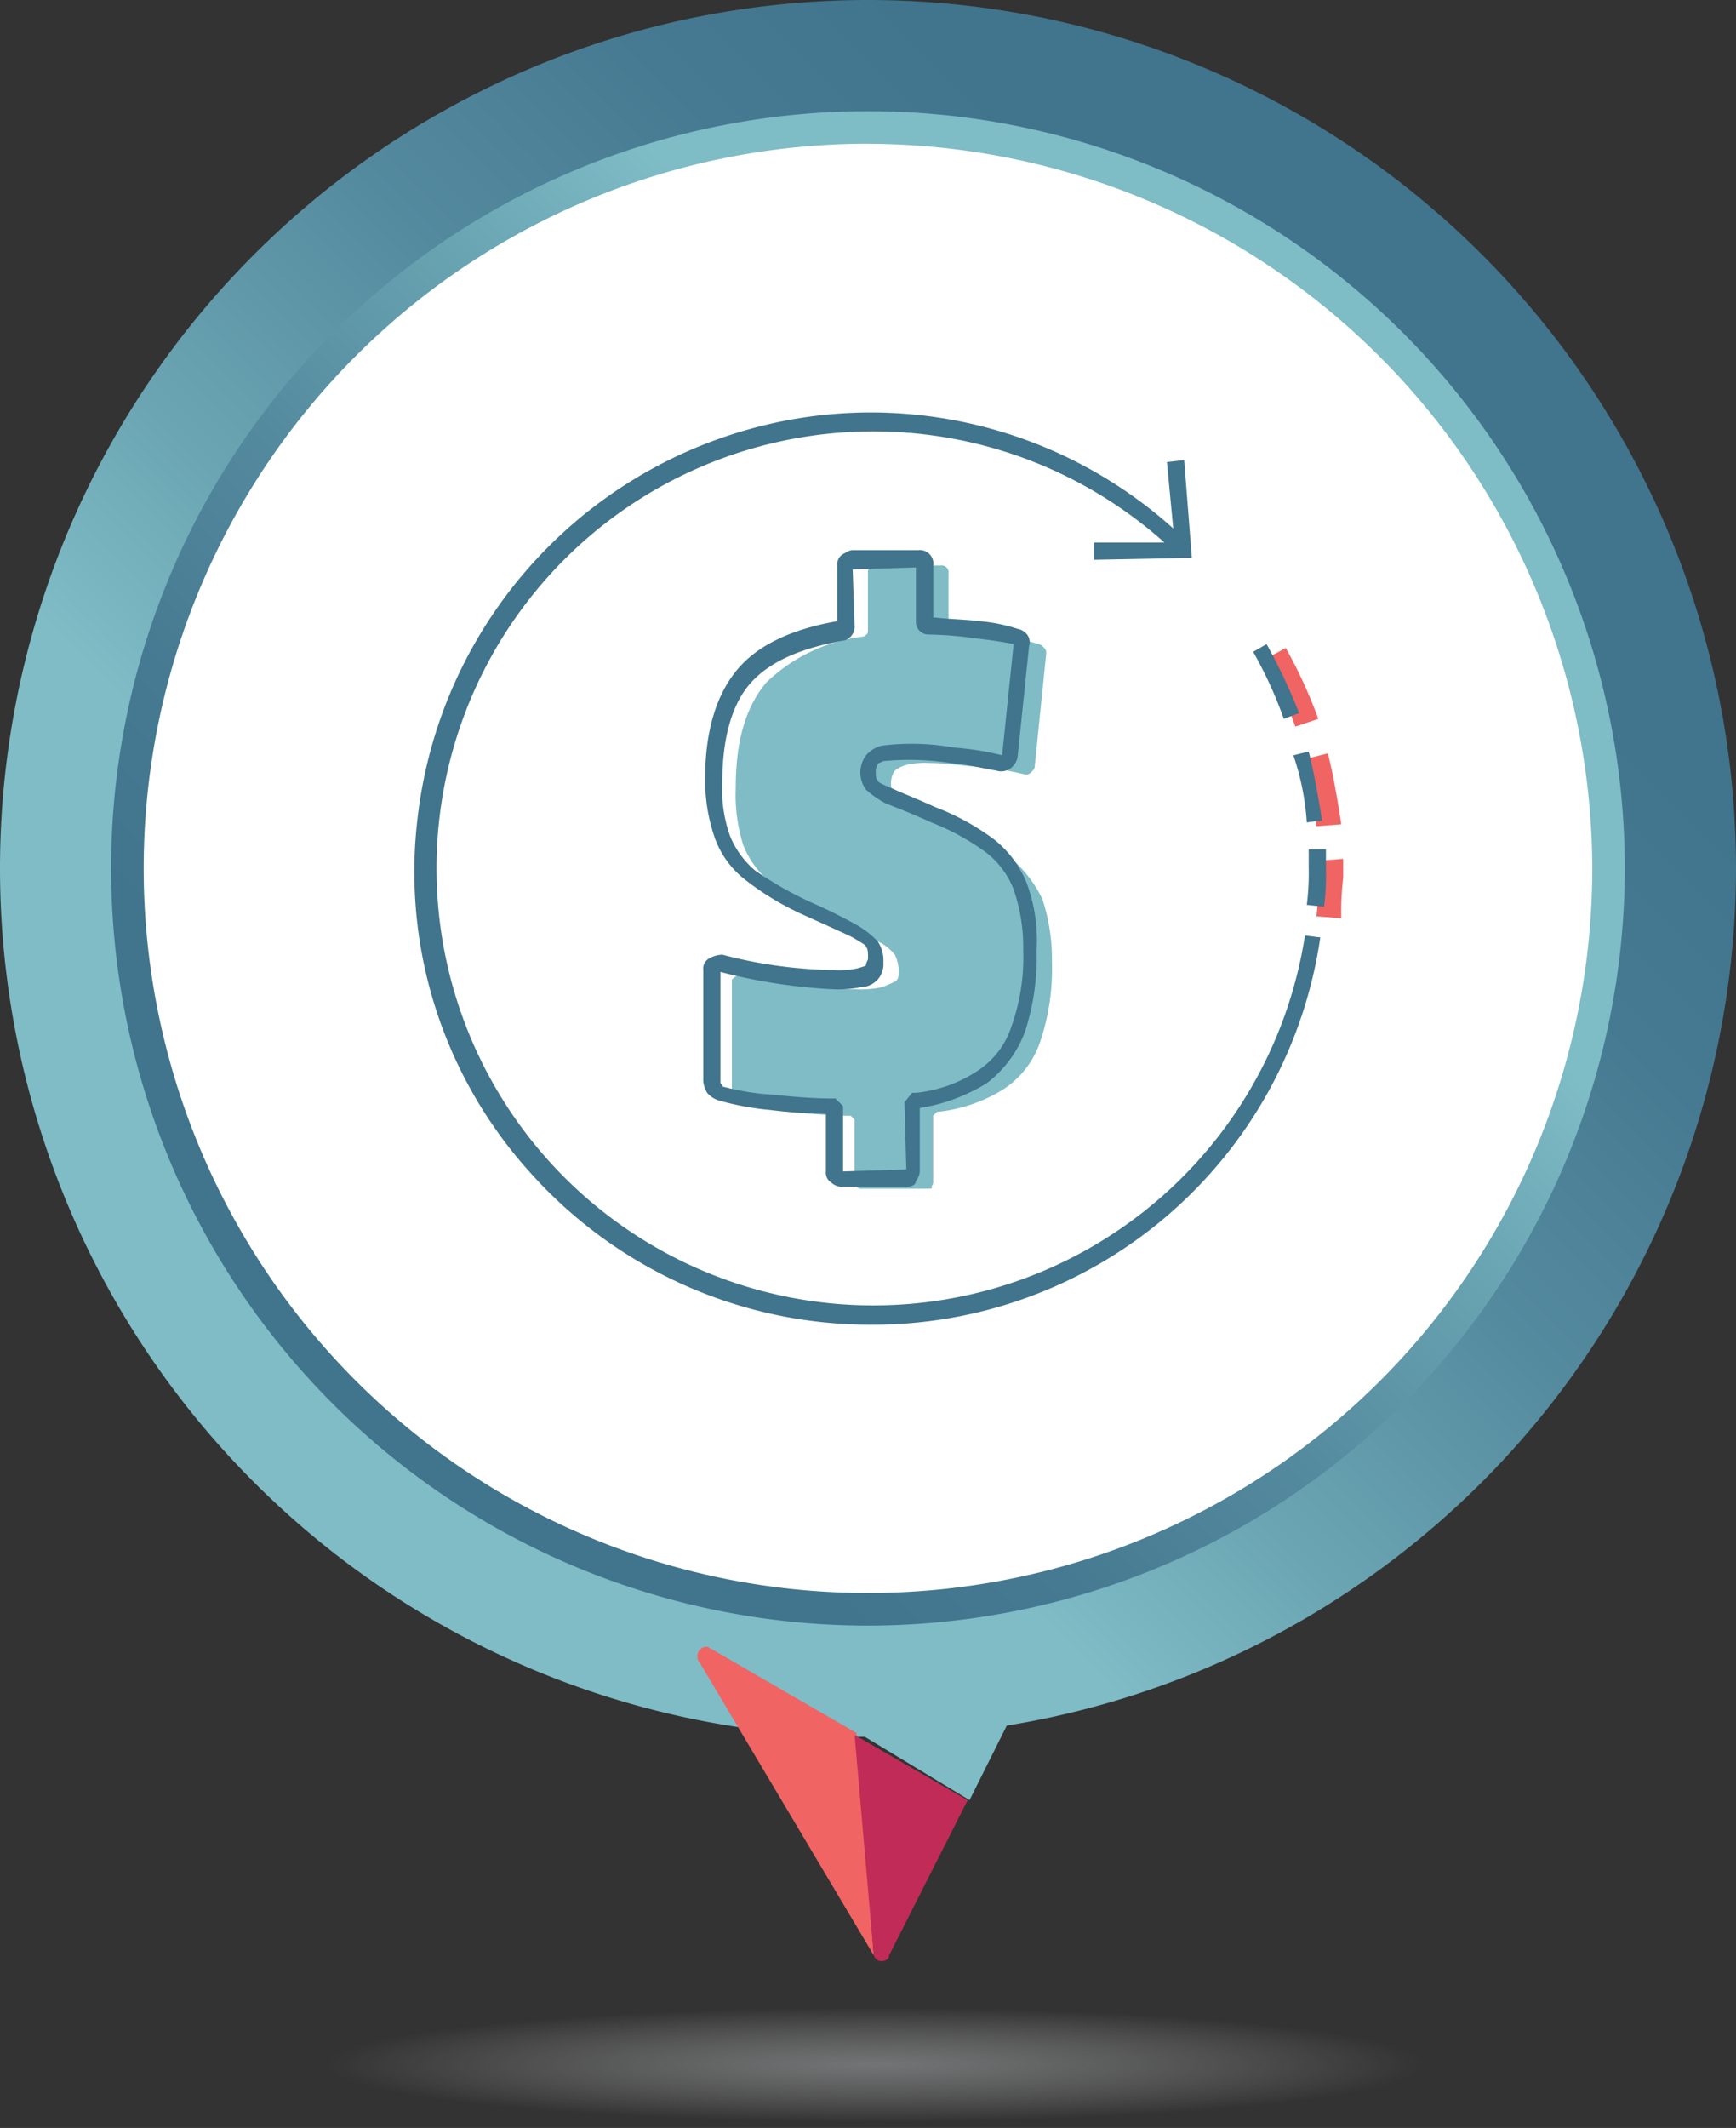 <svg xmlns="http://www.w3.org/2000/svg" xmlns:xlink="http://www.w3.org/1999/xlink" width="114.46" height="140.232" viewBox="0 0 114.46 140.232"><rect x="0" y="0" width="114.46" height="140.232" fill="#333333" stroke="none"/><defs><linearGradient id="a" x1="0.147" y1="0.853" x2="0.853" y2="0.147" gradientUnits="objectBoundingBox"><stop offset="0.266" stop-color="#7fbcc6"/><stop offset="0.396" stop-color="#6ba5b3"/><stop offset="0.577" stop-color="#548a9e"/><stop offset="0.739" stop-color="#467a92"/><stop offset="0.864" stop-color="#41748d"/></linearGradient><linearGradient id="b" x1="0.147" y1="0.853" x2="0.853" y2="0.147" gradientUnits="objectBoundingBox"><stop offset="0.136" stop-color="#41748d"/><stop offset="0.261" stop-color="#467a92"/><stop offset="0.423" stop-color="#548a9e"/><stop offset="0.604" stop-color="#6aa5b3"/><stop offset="0.734" stop-color="#7ebcc6"/></linearGradient><clipPath id="c"><rect width="22.488" height="20.719"/></clipPath><radialGradient id="f" cx="0.5" cy="0.501" r="4.34" gradientTransform="translate(0.443 0.448) scale(0.113 0.104)" gradientUnits="objectBoundingBox"><stop offset="0.027" stop-color="#c8cbcd"/><stop offset="0.332" stop-color="#d5d8d9" stop-opacity="0.686"/><stop offset="0.898" stop-color="#f8f8f9" stop-opacity="0.106"/><stop offset="1" stop-color="#fff" stop-opacity="0"/></radialGradient></defs><ellipse cx="49.271" cy="49.271" rx="49.271" ry="49.271" transform="translate(7.959 8.591)" fill="#fff"/><g transform="translate(27.331 27.18)"><path d="M68.021,38.98A27.962,27.962,0,0,0,66,34.558l1.39-.758a31.3,31.3,0,0,1,2.148,4.674Z" transform="translate(-9.949 -18.278)" fill="#f16464"/><path d="M68.858,44.1a26.983,26.983,0,0,0-.758-4.422l1.516-.379c.379,1.516.632,3.032.884,4.674Z" transform="translate(-9.396 -16.83)" fill="#f16464"/><path d="M70.342,48.716,68.7,48.59a16.106,16.106,0,0,0,.126-2.527V44.926l1.642-.126v1.263A18.658,18.658,0,0,0,70.342,48.716Z" transform="translate(-9.238 -15.381)" fill="#f16464"/><g transform="translate(20.929 10.089)"><path d="M38.579,56.536a.464.464,0,0,1,.379-.126,24.983,24.983,0,0,0,7.327,1.011,6.713,6.713,0,0,0,1.769-.126,6.159,6.159,0,0,0,.884-.379c.253-.126.253-.379.253-.758a2.38,2.38,0,0,0-.253-1.011,3.128,3.128,0,0,0-1.137-.884c-.632-.253-1.516-.758-3.032-1.516a17.823,17.823,0,0,1-3.916-2.274,6.083,6.083,0,0,1-1.9-2.527,11.012,11.012,0,0,1-.505-3.79c0-3.032.632-5.306,2.021-6.948a11.026,11.026,0,0,1,6.443-3.032c.126-.126.253-.126.253-.379v-3.79a.447.447,0,0,1,.505-.505h4.3a.447.447,0,0,1,.505.505v3.537c0,.253.126.379.253.379,1.011.126,2.148.126,3.158.253a11.09,11.09,0,0,1,2.527.505c.126,0,.253.126.379.253a.464.464,0,0,1,.126.379l-.758,7.454c0,.126-.126.253-.253.379a.464.464,0,0,1-.379.126,18.378,18.378,0,0,0-3.158-.505c-1.263-.126-2.274-.253-3.158-.253a5.206,5.206,0,0,0-1.516.126,2.057,2.057,0,0,0-.758.379,1.472,1.472,0,0,0-.253.884,1.826,1.826,0,0,0,.253.884c.126.253.505.379,1.011.758a26.416,26.416,0,0,0,2.906,1.263,17.075,17.075,0,0,1,3.79,2.021,8.242,8.242,0,0,1,2.021,2.653,12.588,12.588,0,0,1,.632,4.169,14.956,14.956,0,0,1-.758,5.18,6.089,6.089,0,0,1-2.4,3.158,10.12,10.12,0,0,1-4.422,1.516l-.253.253v4.3a.464.464,0,0,1-.126.379c.126.126,0,.126-.253.126h-4.3a.447.447,0,0,1-.505-.505V66.011l-.253-.253c-1.263,0-2.653-.126-3.916-.253a18.984,18.984,0,0,1-3.285-.632c-.253-.126-.379-.126-.505-.253s-.126-.253-.126-.505V56.788C38.326,56.662,38.453,56.536,38.579,56.536Z" transform="translate(-38.2 -29.5)" fill="#7fbcc6"/></g><path d="M67.421,38.527A27.962,27.962,0,0,0,65.4,34.105l.884-.505a36.942,36.942,0,0,1,2.148,4.548Z" transform="translate(-10.107 -18.331)" fill="#41748d"/><path d="M68.384,43.874a17.172,17.172,0,0,0-.884-4.422l1.011-.253c.379,1.516.632,3.032.884,4.548Z" transform="translate(-9.554 -16.856)" fill="#41748d"/><path d="M69.337,48.09,68.2,47.964a16.932,16.932,0,0,0,.126-2.527V44.3h1.137v1.263A16.106,16.106,0,0,1,69.337,48.09Z" transform="translate(-9.37 -15.513)" fill="#41748d"/><path d="M51.659,81.632A30.052,30.052,0,0,1,29.3,71.651a29.521,29.521,0,0,1-7.454-23.5A30.179,30.179,0,0,1,48,21.749a29.834,29.834,0,0,1,24.383,8.085l-.758.758a28.8,28.8,0,1,0,8.717,25.393l1.011.126A29.809,29.809,0,0,1,51.659,81.632Z" transform="translate(-21.633 -21.514)" fill="#41748d"/><g transform="translate(44.807 3.141)"><path d="M63.038,24l-1.137.126.505,5.306H57.1v1.137l6.443-.126Z" transform="translate(-57.1 -24)" fill="#41748d"/></g><g transform="translate(19.034 9.079)"><path d="M50.092,70.643H45.8a.965.965,0,0,1-.632-.253.764.764,0,0,1-.379-.758v-3.79a33.374,33.374,0,0,1-3.664-.253,18.4,18.4,0,0,1-3.411-.632,1.611,1.611,0,0,1-.758-.505,1.8,1.8,0,0,1-.253-.758V56.367a.764.764,0,0,1,.379-.758,1.826,1.826,0,0,1,.884-.253,30.072,30.072,0,0,0,7.327,1.011,5.7,5.7,0,0,0,1.642-.126c.379-.126.505-.126.505-.253s.126-.253.126-.379c0-.379,0-.632-.126-.758,0-.126-.253-.253-.884-.632-.505-.253-1.642-.758-3.032-1.39a18.908,18.908,0,0,1-4.043-2.4,6.086,6.086,0,0,1-2.021-2.779,11.545,11.545,0,0,1-.632-3.916c0-3.158.758-5.559,2.148-7.2s3.664-2.653,6.569-3.158V29.711a.764.764,0,0,1,.379-.758c.253-.126.379-.253.632-.253h4.3a.893.893,0,0,1,1.011,1.011v3.411c1.011.126,2.021.126,3.032.253a11.09,11.09,0,0,1,2.527.505,1.074,1.074,0,0,1,.632.379.835.835,0,0,1,.126.758l-.758,7.327a1.16,1.16,0,0,1-.505.758,1.038,1.038,0,0,1-.884.126c-.758-.126-1.769-.379-3.032-.505a18.208,18.208,0,0,0-4.422-.126c-.253.126-.379.126-.379.253a.738.738,0,0,0-.126.505c0,.253,0,.379.126.505,0,.126.253.253.884.505.505.253,1.516.632,2.906,1.263A16.012,16.012,0,0,1,55.9,47.777a7.008,7.008,0,0,1,2.148,2.906,10.922,10.922,0,0,1,.632,4.422,15.738,15.738,0,0,1-.758,5.306A7.582,7.582,0,0,1,55.4,63.821a11.994,11.994,0,0,1-4.422,1.642v4.043a1.068,1.068,0,0,1-.253.758C50.723,70.517,50.471,70.643,50.092,70.643ZM37.837,56.494v7.327c.126.126.126.253.253.253a16.5,16.5,0,0,0,3.158.505c1.263.126,2.653.253,3.916.253h.253l.505.505v4.3l4.169-.126-.126-4.422.505-.632h.253a9,9,0,0,0,4.169-1.516,5.535,5.535,0,0,0,2.148-2.906A13.455,13.455,0,0,0,57.8,55.1a11.788,11.788,0,0,0-.632-4.043,5.689,5.689,0,0,0-1.769-2.4,15.783,15.783,0,0,0-3.664-2.021c-1.39-.632-2.4-1.011-3.032-1.263a6.744,6.744,0,0,1-1.263-.884,1.895,1.895,0,0,1,0-2.274,1.993,1.993,0,0,1,1.011-.632,15.715,15.715,0,0,1,4.8.126,18.379,18.379,0,0,1,3.158.505l.758-7.327c-.632-.126-1.39-.253-2.527-.379a24.611,24.611,0,0,0-3.158-.253.835.835,0,0,1-.758-.884V29.837l-4.169.126.126,3.79a.95.95,0,0,1-.632.884c-2.906.505-4.927,1.39-6.19,2.779s-1.9,3.664-1.9,6.569a9.12,9.12,0,0,0,.505,3.537A5.847,5.847,0,0,0,40.111,49.8a23.66,23.66,0,0,0,3.79,2.148,32.883,32.883,0,0,1,3.032,1.516A6.154,6.154,0,0,1,48.2,54.472a2.269,2.269,0,0,1,.379,1.39A1.544,1.544,0,0,1,48.2,57a1.6,1.6,0,0,1-1.137.505,7.809,7.809,0,0,1-1.9.126A36.8,36.8,0,0,1,37.837,56.494Zm-.126,0Z" transform="translate(-36.7 -28.7)" fill="#41748d"/></g></g><path d="M57.23,114.46a57.23,57.23,0,1,1,57.23-57.23A57.26,57.26,0,0,1,57.23,114.46Zm0-105.869A48.639,48.639,0,1,0,105.869,57.23,48.741,48.741,0,0,0,57.23,8.591Z" fill="url(#a)"/><path d="M55.7,105.6a49.9,49.9,0,1,1,49.9-49.9A49.927,49.927,0,0,1,55.7,105.6Zm0-97.657A47.755,47.755,0,1,0,103.457,55.7,47.879,47.879,0,0,0,55.7,7.948Z" transform="translate(1.527 1.527)" fill="url(#b)"/><g transform="translate(45.986 108.522)"><g clip-path="url(#c)"><path d="M46.886,91.585l-9.6-5.559c-.126,0-.126-.126-.253-.126a.6.6,0,0,0-.632.632.464.464,0,0,0,.126.379l11.5,19.329h0Z" transform="translate(-36.4 -85.9)" fill="#f16464"/></g><g clip-path="url(#c)"><path d="M52.206,96.007l4.548-9.1c0-.126.126-.253.126-.379a.6.6,0,0,0-.632-.632H45.132a.6.6,0,0,0-.632.632l.379,5.053Z" transform="translate(-34.267 -85.9)" fill="#7fbcc6"/></g><g clip-path="url(#c)"><path d="M45.863,105.029c.126.253.253.379.505.379s.505-.126.505-.379L52.054,94.8,44.6,90.5" transform="translate(-34.241 -84.689)" fill="#c02c57"/></g></g><ellipse cx="36.89" cy="4.169" rx="36.89" ry="4.169" transform="translate(20.845 131.894)" opacity="0.419" fill="url(#f)"/></svg>